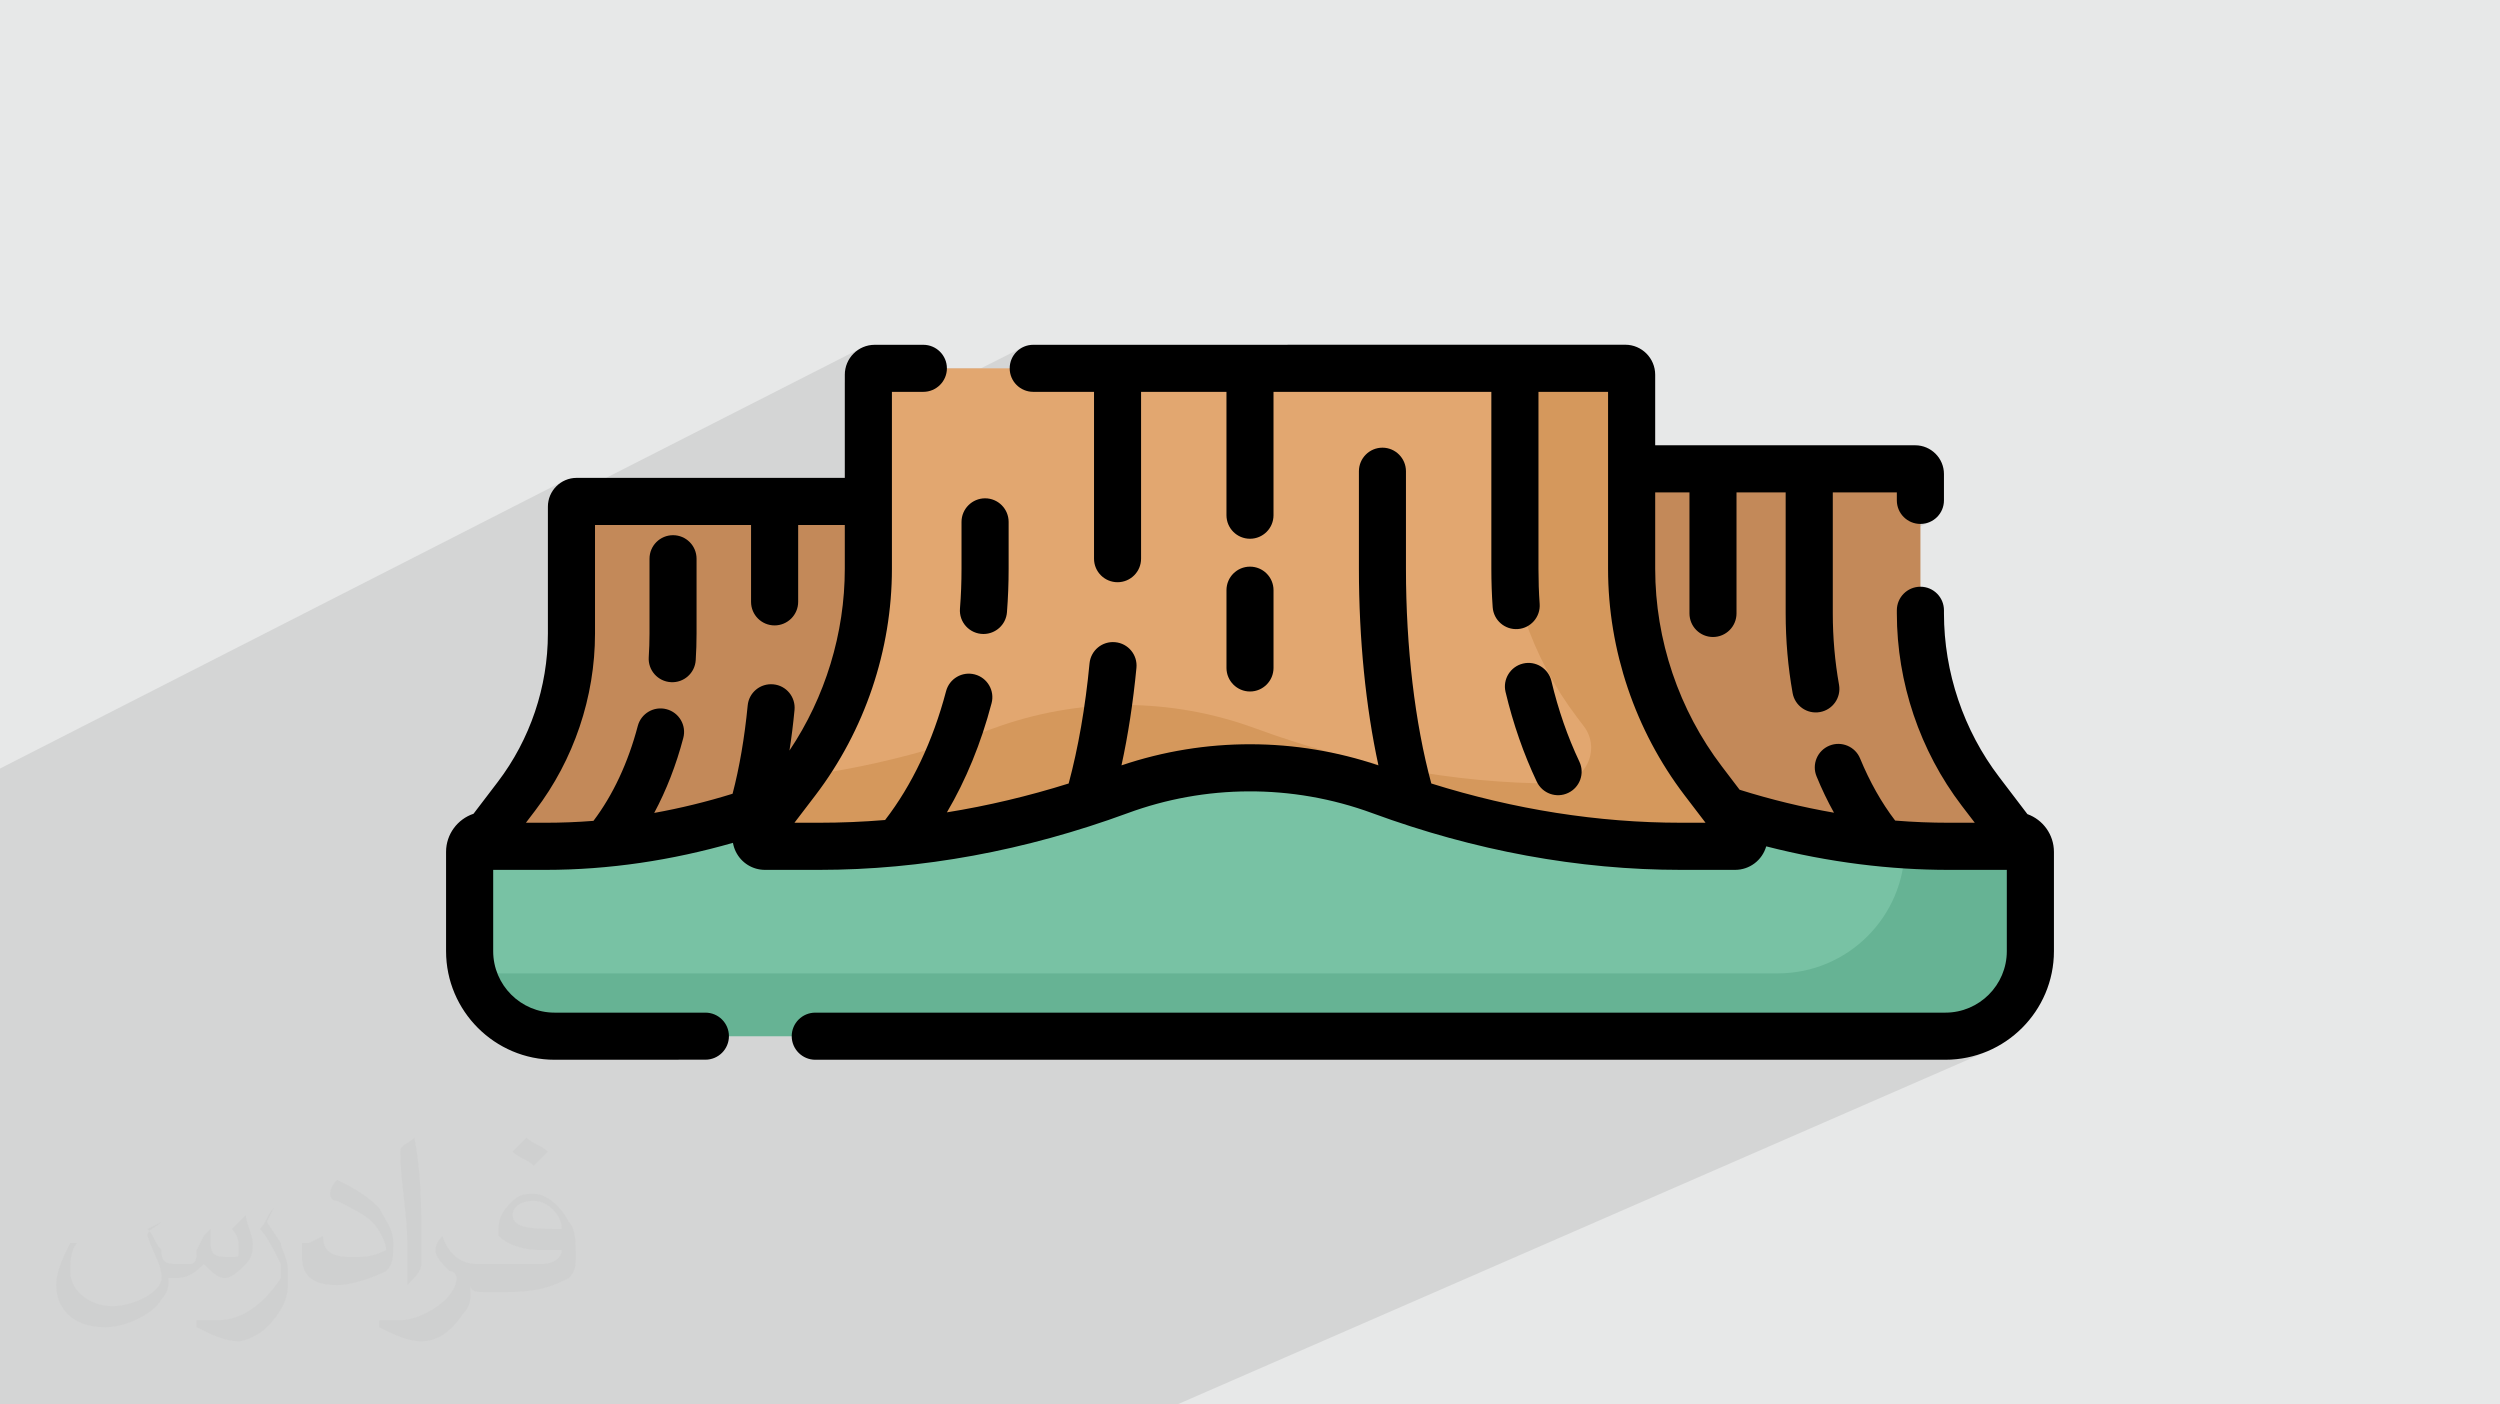 <?xml version="1.0" encoding="UTF-8"?>
<!DOCTYPE svg PUBLIC "-//W3C//DTD SVG 1.1//EN" "http://www.w3.org/Graphics/SVG/1.1/DTD/svg11.dtd">
<!-- Creator: CorelDRAW 2017 -->
<svg xmlns="http://www.w3.org/2000/svg" xml:space="preserve" width="356px" height="200px" version="1.1" style="shape-rendering:geometricPrecision; text-rendering:geometricPrecision; image-rendering:optimizeQuality; fill-rule:evenodd; clip-rule:evenodd"
viewBox="0 0 356000 200000"
 xmlns:xlink="http://www.w3.org/1999/xlink"
 enable-background="new 0 0 512 512"
 xmlns:svg="http://www.w3.org/2000/svg">
 <defs>
  <style type="text/css">
   <![CDATA[
    .fil7 {fill:black}
    .fil6 {fill:#66B394}
    .fil5 {fill:#78C2A4}
    .fil4 {fill:#C38959}
    .fil3 {fill:#D5985C}
    .fil2 {fill:#E2A770}
    .fil0 {fill:#E7E8E8}
    .fil8 {fill:#373435;fill-opacity:0.031}
    .fil1 {fill:#373435;fill-opacity:0.102}
   ]]>
  </style>
 </defs>
 <g id="Layer_x0020_1">
  <polygon class="fil0" points="0,0 356000,0 356000,200000 0,200000 "/>
  <path class="fil1" d="M26140 200000l-4150 0 -4060 0 -3080 0 -120 0 -2000 0 -1820 0 -370 0 -670 0 -310 0 -3430 0 -660 0 -3400 0 -1190 0 -510 0 -370 0 0 -830 0 -730 0 -50 0 -220 0 -70 0 -940 0 -680 0 -3120 0 -40 0 -1330 0 -230 0 -50 0 -780 0 -450 0 -980 0 -1130 0 -110 0 -760 0 -120 0 -2250 0 -500 0 -590 0 -410 0 -1100 0 -220 0 -630 0 -2030 0 -1600 0 -870 0 -720 0 -320 0 -1080 0 -1020 0 -1100 0 -1160 0 -340 0 -390 0 -530 0 -150 0 -980 0 -1400 0 -90 0 -110 0 -80 0 -870 0 -180 0 -160 0 -290 0 -60 0 -230 0 -150 0 -1080 0 -870 0 -140 0 -160 0 -340 0 -570 0 -320 0 -260 0 -380 0 -90 0 -300 0 -170 0 -340 0 -340 0 -1080 0 -10 0 -380 0 -210 0 -170 0 -420 0 -20 0 -900 0 -30 0 -790 0 -650 0 -580 0 -350 0 -760 0 -210 0 -920 0 -120 0 -30 0 -140 0 -180 0 -940 0 -10 0 -530 0 -1430 0 -490 0 -50 0 -1260 0 -870 0 -570 0 -970 0 -100 0 -420 0 -850 0 -940 0 -750 0 -290 0 -1460 0 -360 0 -710 0 -2790 0 -3120 0 -1010 0 -960 0 -660 0 -1420 0 -200 0 -40 0 -890 0 -3600 0 -340 0 -370 0 -1220 0 -370 0 -370 0 -2130 0 -2320 0 -2020 0 -110 0 -1080 0 -950 0 -430 0 -1090 0 -120 0 -2410 80520 -41070 -690 380 -610 500 -500 610 -380 690 -240 770 -80 820 0 130 44880 -22840 -720 390 -630 520 -520 640 -400 720 -240 800 -90 860 0 1140 3910 -1980 170 -50 180 -20 15130 0 6140 -3090 -570 310 -500 410 -410 490 -310 570 -190 630 -70 680 0 0 70680 0 16980 0 180 20 170 50 150 80 140 120 110 130 80 150 60 180 20 180 0 13410 0 4950 3350 -1600 4880 0 0 3190 6700 -3190 7000 0 0 3170 6710 -3170 9120 0 0 1140 70 670 190 630 310 570 410 500 500 410 570 310 630 190 680 70 670 -70 630 -190 -20490 9580 0 3420 20 1440 40 1430 80 1420 30 400 17710 -8220 -570 310 -500 410 -410 490 -310 570 -190 630 -70 680 0 440 40 1840 110 1840 190 1830 270 1820 330 1800 410 1790 490 1770 550 1750 620 1730 690 1700 760 1670 820 1640 900 1610 950 1570 1030 1530 1080 1490 1860 2430 -7310 3280 1580 60 2030 20 5740 0 3510 -1580 100 270 30 270 -50 260 -100 250 -160 210 -220 170 -7830 3500 7240 0 0 11580 -180 1760 -510 1640 -810 1490 -1070 1290 -1290 1070 -1490 810 -9200 4040 5800 0 2440 -240 2270 -710 -9840 4310 5130 0 1580 -80 1530 -240 1480 -380 1420 -520 -115390 50310 -3080 0 -4890 0 -2420 0 -5530 0 -12250 0 -20410 0 -4040 0 -6740 0 -10 0 -190 0 -760 0 -1630 0 -5330 0 -3500 0 -2320 0 -430 0 -3390 0 0 0 -580 0 -10260 0 -920 0 -2750 0 -830 0 -3060 0 0 0 -240 0 -280 0 -2970 0 0 0 -3890 0 -2350 0 -1230 0 -1100 0 -4660 0 -140 0 -4830 0 -1620 0 -4080 0 -230 0 -8920 0 -1060 0 -3410 0 -3880 0 -420 0 -870 0zm260530 -81210l0 0z"/>
  <g id="_1692273601792">
   <path class="fil2" d="M178000 109340c6410,0 12700,1140 18600,3310 13720,5050 28160,7870 42780,7870l7680 0c1060,0 1660,-1220 1020,-2060l-5540 -7270c-6610,-8670 -10190,-19280 -10190,-30190l0 -27640c0,-500 -410,-910 -910,-910l-106880 0c-500,0 -910,410 -910,910l0 27640c0,10910 -3580,21520 -10190,30190l-5540 7270c-640,850 -40,2060 1020,2060l7680 0c14620,0 29060,-2820 42780,-7870 5900,-2170 12190,-3310 18600,-3310l0 0z"/>
   <path class="fil3" d="M248080 118460l-5540 -7270c-6610,-8670 -10190,-19280 -10190,-30190l0 -27640c0,-500 -410,-910 -910,-910l-16980 0 0 19610c0,10910 3580,21510 10190,30190l880 1160c2550,3340 170,8160 -4040,8160 -14620,0 -29060,-2820 -42780,-7870 -5900,-2160 -12190,-3310 -18600,-3310 -6410,0 -12700,1150 -18600,3310 -8940,3290 -18180,5640 -27580,6870 -160,210 -310,420 -470,620l-5540 7270c-640,840 -40,2060 1020,2060l7680 0c14620,0 29060,-2820 42780,-7870 5900,-2170 12190,-3310 18600,-3310 6410,0 12700,1140 18600,3310 13720,5050 28160,7870 42780,7870l7680 0c1060,0 1660,-1220 1020,-2060z"/>
   <path class="fil4" d="M111130 114260l2330 -3070c6610,-8670 10190,-19280 10190,-30190l0 -9590 -41540 0c-400,0 -730,330 -730,730l0 18080c0,8360 -2750,16490 -7820,23150l-4250 5570c-490,650 -30,1580 780,1580l8270 0c10930,0 21720,-2140 31960,-5970 270,-100 540,-200 810,-290l0 0z"/>
   <path class="fil4" d="M286670 118790l-4650 -6100c-5550,-7280 -8550,-16180 -8550,-25340l0 -19850c0,-400 -330,-730 -740,-730l-40380 0 0 14230c0,10910 3580,21520 10190,30190l3150 4140c10280,3340 20990,5190 31820,5190l8310 0c880,0 1390,-1020 850,-1730l0 0z"/>
   <path class="fil5" d="M286760 118940c380,690 -120,1580 -940,1580l-8310 0c-3140,0 -6260,-160 -9370,-460l0 0c0,0 0,0 0,0 -7620,-740 -15140,-2360 -22450,-4730l-1300 -1710 3690 4850c640,840 40,2050 -1020,2050l-7680 0c-14620,0 -29060,-2820 -42780,-7870 -5900,-2170 -12190,-3310 -18600,-3310 -6410,0 -12700,1140 -18600,3310 -13720,5050 -28160,7870 -42780,7870l-7680 0c-1060,0 -1660,-1210 -1020,-2050l3210 -4210c-10,-10 0,0 -10,-10 -1340,510 -2700,980 -4060,1430 -6770,2220 -13750,3740 -20820,4420 0,0 0,0 0,0l0 0c-2840,280 -5690,420 -8560,420l-7590 0c-810,0 -1270,-930 -780,-1580l-70 0c-1310,0 -2370,1060 -2370,2360l0 14150c0,6680 5420,12100 12110,12100l198040 0c6690,0 12100,-5420 12100,-12100l0 -14150c0,-1300 -1050,-2360 -2360,-2360z"/>
   <path class="fil6" d="M286760 118940c380,690 -120,1580 -940,1580l-8310 0c-2100,0 -4190,-70 -6270,-210l0 210c0,9990 -8100,18090 -18090,18090l-185860 0c1390,5150 6100,8940 11690,8940l198040 0c6690,0 12100,-5420 12100,-12100l0 -14140c0,-1310 -1050,-2370 -2360,-2370l0 0z"/>
   <path class="fil7" d="M140050 90280c1730,0 3200,-1330 3340,-3080 160,-2050 240,-4140 240,-6200l0 -6680c0,-1850 -1500,-3360 -3350,-3360 -1850,0 -3360,1510 -3360,3360l0 6680c0,1880 -70,3790 -220,5660 -160,1950 1380,3620 3350,3620l0 0z"/>
   <path class="fil7" d="M181350 95110l0 -11070c0,-1850 -1500,-3350 -3350,-3350 -1850,0 -3350,1500 -3350,3350l0 11070c0,1850 1500,3360 3350,3360 1850,0 3350,-1510 3350,-3360z"/>
   <path class="fil7" d="M223310 112910c1670,-790 2390,-2790 1590,-4460 -1670,-3530 -3010,-7380 -3980,-11470 -430,-1800 -2240,-2920 -4040,-2490 -1800,430 -2920,2240 -2490,4040 1080,4540 2580,8840 4450,12790 800,1680 2800,2390 4470,1590z"/>
   <path class="fil7" d="M95520 97140c1860,120 3440,-1300 3550,-3130 80,-1260 120,-2530 120,-3790l0 -10660c0,-1850 -1500,-3350 -3350,-3350 -1850,0 -3350,1500 -3350,3350l0 10660c0,1120 -40,2250 -110,3370 -120,1840 1290,3440 3140,3550l0 0z"/>
   <path class="fil7" d="M288700 115930l-4010 -5270c-5080,-6660 -7870,-14940 -7870,-23310l0 -440c0,-1860 -1500,-3360 -3350,-3360 -1860,0 -3360,1500 -3360,3360l0 440c0,9830 3280,19560 9240,27380l1860 2430 -3700 0c-2520,0 -5090,-100 -7640,-310 -1950,-2550 -3620,-5520 -4990,-8840 -700,-1710 -2660,-2530 -4370,-1830 -1720,700 -2540,2660 -1830,4380 740,1810 1570,3540 2480,5170 -4490,-780 -8980,-1870 -13440,-3270 -1380,-1820 -880,-1150 -2510,-3300 -6130,-8040 -9510,-18040 -9510,-28160l0 -10880 4880 0 0 17230c0,1860 1500,3360 3350,3360 1850,0 3350,-1500 3350,-3360l0 -17230 7000 0 0 17230c0,3830 330,7640 990,11340 320,1810 2050,3040 3890,2710 1820,-320 3040,-2060 2720,-3880 -590,-3310 -890,-6740 -890,-10170l0 -17230 9120 0 0 1140c0,1850 1500,3350 3360,3350 1850,0 3350,-1500 3350,-3350l0 -3760c0,-2250 -1840,-4090 -4090,-4090l-37030 0 0 -10050c0,-2350 -1910,-4270 -4260,-4270l-84310 10c-1850,0 -3350,1500 -3350,3350 0,1850 1500,3350 3350,3350l8660 0 0 23760c0,1850 1500,3350 3350,3350 1850,0 3350,-1500 3350,-3350l0 -23760 12160 0 0 17570c0,1850 1500,3350 3350,3350 1850,0 3350,-1500 3350,-3350l0 -17570 31020 0 0 25200c0,1820 60,3660 190,5470 130,1860 1740,3240 3580,3110 1850,-130 3240,-1740 3110,-3580 -120,-1660 -170,-3340 -170,-5000l0 -25200 9910 0 0 25200c0,11580 3870,23020 10880,32230l3000 3930 -3490 0c-11780,0 -23720,-1880 -35560,-5590 -2330,-8590 -3610,-19360 -3610,-30570l0 -13890c0,-1850 -1500,-3360 -3350,-3360 -1850,0 -3350,1510 -3350,3360l0 13890c0,9980 970,19680 2780,27990 -11740,-3970 -24610,-4050 -36590,0 940,-4300 1660,-9000 2130,-13880 180,-1850 -1170,-3490 -3020,-3660 -1850,-180 -3480,1170 -3660,3020 -590,6220 -1620,12090 -2970,17100 -5770,1810 -11560,3180 -17340,4110 2710,-4590 4870,-9860 6360,-15540 480,-1790 -600,-3630 -2390,-4100 -1790,-470 -3620,600 -4090,2390 -1870,7100 -4860,13400 -8680,18340 -3150,260 -6290,390 -9420,390l-3490 0 3000 -3930c7010,-9210 10880,-20650 10880,-32230l0 -25200 4470 0c1850,0 3360,-1500 3360,-3350 0,-1850 -1510,-3350 -3360,-3350l-6920 0c-2350,0 -4260,1910 -4260,4260l0 14690 -38190 0c-2250,0 -4090,1840 -4090,4090l0 18080c0,7580 -2530,15080 -7130,21120l-3460 4540c-2270,760 -3910,2910 -3910,5420l0 14150c0,8520 6940,15460 15460,15460l21470 -10c1850,0 3350,-1500 3350,-3350 0,-1850 -1500,-3350 -3350,-3350l-21470 0c-4830,0 -8750,-3930 -8750,-8750l0 -11580 7450 0c9070,0 18040,-1370 26690,-3850 80,430 210,860 420,1280 790,1580 2380,2570 4150,2570l7680 0c14590,0 29370,-2720 43940,-8070 10990,-4050 23350,-4240 34880,0 14560,5350 29350,8070 43940,8070l7680 0c2100,0 3880,-1380 4450,-3350 9020,2310 17720,3350 26000,3350l8260 0 0 11580c0,4820 -3920,8750 -8750,8750l-160920 0c-1850,0 -3360,1500 -3360,3350 0,1850 1510,3360 3360,3360l160920 0c8520,0 15460,-6940 15460,-15460l0 -14140c0,-2480 -1580,-4590 -3780,-5380zm-213810 1230l1340 -1760c5480,-7200 8500,-16140 8500,-25180l0 -15460 22220 0 0 10940c0,1860 1500,3360 3350,3360 1850,0 3360,-1500 3360,-3360l0 -10940 6640 0 0 6240c0,9180 -2780,18270 -7880,25880 290,-1850 530,-3780 720,-5770 180,-1850 -1170,-3490 -3010,-3660 -1860,-180 -3490,1170 -3660,3020 -440,4560 -1180,8860 -2150,12560 -3710,1150 -7440,2060 -11160,2730 1730,-3230 3130,-6830 4140,-10670 480,-1790 -590,-3630 -2390,-4100 -1790,-470 -3620,600 -4090,2390 -1370,5210 -3540,9850 -6310,13510 -2280,180 -4580,270 -6830,270l-2790 0z"/>
  </g>
 </g>
 <g id="_23Layer_x0020_1">
  <path class="fil8" d="M21000 175000c1000,1000 1000,2000 2000,3000 0,1000 0,2000 2000,2000 0,0 1000,0 2000,0 1000,0 1000,-1000 1000,-2000l1000 -2000 1000 -1000 0 0c0,1000 0,1000 0,2000 0,2000 1000,2000 3000,2000 1000,0 1000,0 1000,-1000 0,-1000 0,-2000 -1000,-3000 1000,-1000 1000,-1000 2000,-2000l0 0c0,1000 1000,3000 1000,4000 0,1000 0,2000 -1000,3000 -1000,1000 -2000,2000 -3000,2000 -1000,0 -2000,-1000 -3000,-2000l0 0c-1000,1000 -2000,2000 -4000,2000l-1000 0c0,1000 0,2000 -1000,3000 -1000,2000 -5000,4000 -8000,4000 -5000,0 -7000,-3000 -7000,-6000 0,-2000 1000,-4000 2000,-6000l1000 0c-1000,1000 -1000,3000 -1000,4000 0,3000 3000,5000 6000,5000 3000,0 7000,-2000 7000,-4000 0,-2000 -1000,-3000 -2000,-6000 0,-1000 1000,-1000 2000,-2000l0 0 0 0 -2000 1000 0 0 0 0 0 0zm54000 -13000l0 0c1000,1000 2000,1000 3000,2000 -1000,1000 -1000,1000 -2000,2000 -1000,-1000 -2000,-1000 -3000,-2000 1000,-1000 1000,-1000 2000,-2000l0 0zm1000 9000l0 0c-2000,0 -3000,1000 -3000,2000 0,2000 3000,2000 7000,2000 0,-2000 -2000,-4000 -4000,-4000l0 0 0 0 0 0 0 0zm-4000 9000l0 0c2000,0 4000,0 5000,0 2000,0 3000,-1000 3000,-2000 0,0 0,0 0,0 -1000,0 -2000,0 -3000,0 -3000,0 -5000,-1000 -6000,-2000 0,0 0,-1000 0,-1000 0,-2000 1000,-3000 2000,-4000 1000,-1000 2000,-1000 3000,-1000 2000,0 4000,2000 5000,4000 1000,1000 1000,3000 1000,5000 0,1000 0,2000 -1000,3000 -2000,1000 -4000,2000 -9000,2000l-2000 0 -1000 0c-1000,0 -2000,0 -2000,-1000l0 0c0,0 0,0 0,1000 0,1000 0,2000 -1000,3000 -2000,3000 -4000,4000 -6000,4000 -2000,0 -4000,-1000 -6000,-2000l0 -1000c1000,0 2000,0 3000,0 3000,0 8000,-3000 8000,-6000 0,0 0,-1000 -1000,-1000 -1000,-1000 -2000,-2000 -2000,-3000 0,-1000 1000,-2000 1000,-2000l0 0c1000,3000 3000,4000 5000,4000l0 0 2000 0 0 0 2000 0 0 0 0 0 0 0zm-14000 3000l0 0 0 0c1000,-1000 2000,-2000 2000,-3000 0,-1000 0,-2000 0,-3000 0,-5000 0,-10000 -1000,-15000l0 0c-1000,1000 -2000,1000 -2000,2000 0,4000 1000,9000 1000,13000l0 2000c0,1000 0,3000 0,4000l0 0 0 0 0 0 0 0zm-14000 -6000l0 0 -1000 0c0,1000 0,1000 0,2000 0,3000 2000,4000 5000,4000 2000,0 5000,-1000 7000,-2000 1000,-1000 1000,-2000 1000,-4000 0,-2000 -1000,-3000 -2000,-5000 -2000,-2000 -4000,-3000 -6000,-4000l0 0c-1000,1000 -1000,2000 -1000,2000 0,0 0,1000 1000,1000 2000,1000 4000,2000 5000,3000 1000,1000 2000,3000 2000,4000 0,0 0,0 0,0 -2000,1000 -3000,1000 -5000,1000 -3000,0 -4000,-1000 -4000,-3000l0 0 -2000 1000 0 0 0 0 0 0zm-5000 -5000l0 0 0 0c-1000,1000 -1000,2000 -2000,3000 1000,1000 2000,3000 3000,5000 0,0 0,1000 0,1000 0,0 0,1000 0,1000 -2000,3000 -5000,6000 -9000,6000 -1000,0 -2000,0 -3000,0l0 1000c2000,1000 4000,2000 6000,2000 1000,0 3000,-1000 4000,-2000 2000,-2000 3000,-4000 3000,-6000l0 -2000c0,-2000 -1000,-3000 -1000,-4000l-2000 -3000 1000 -2000 0 0 0 0 0 0z"/>
 </g>
</svg>
